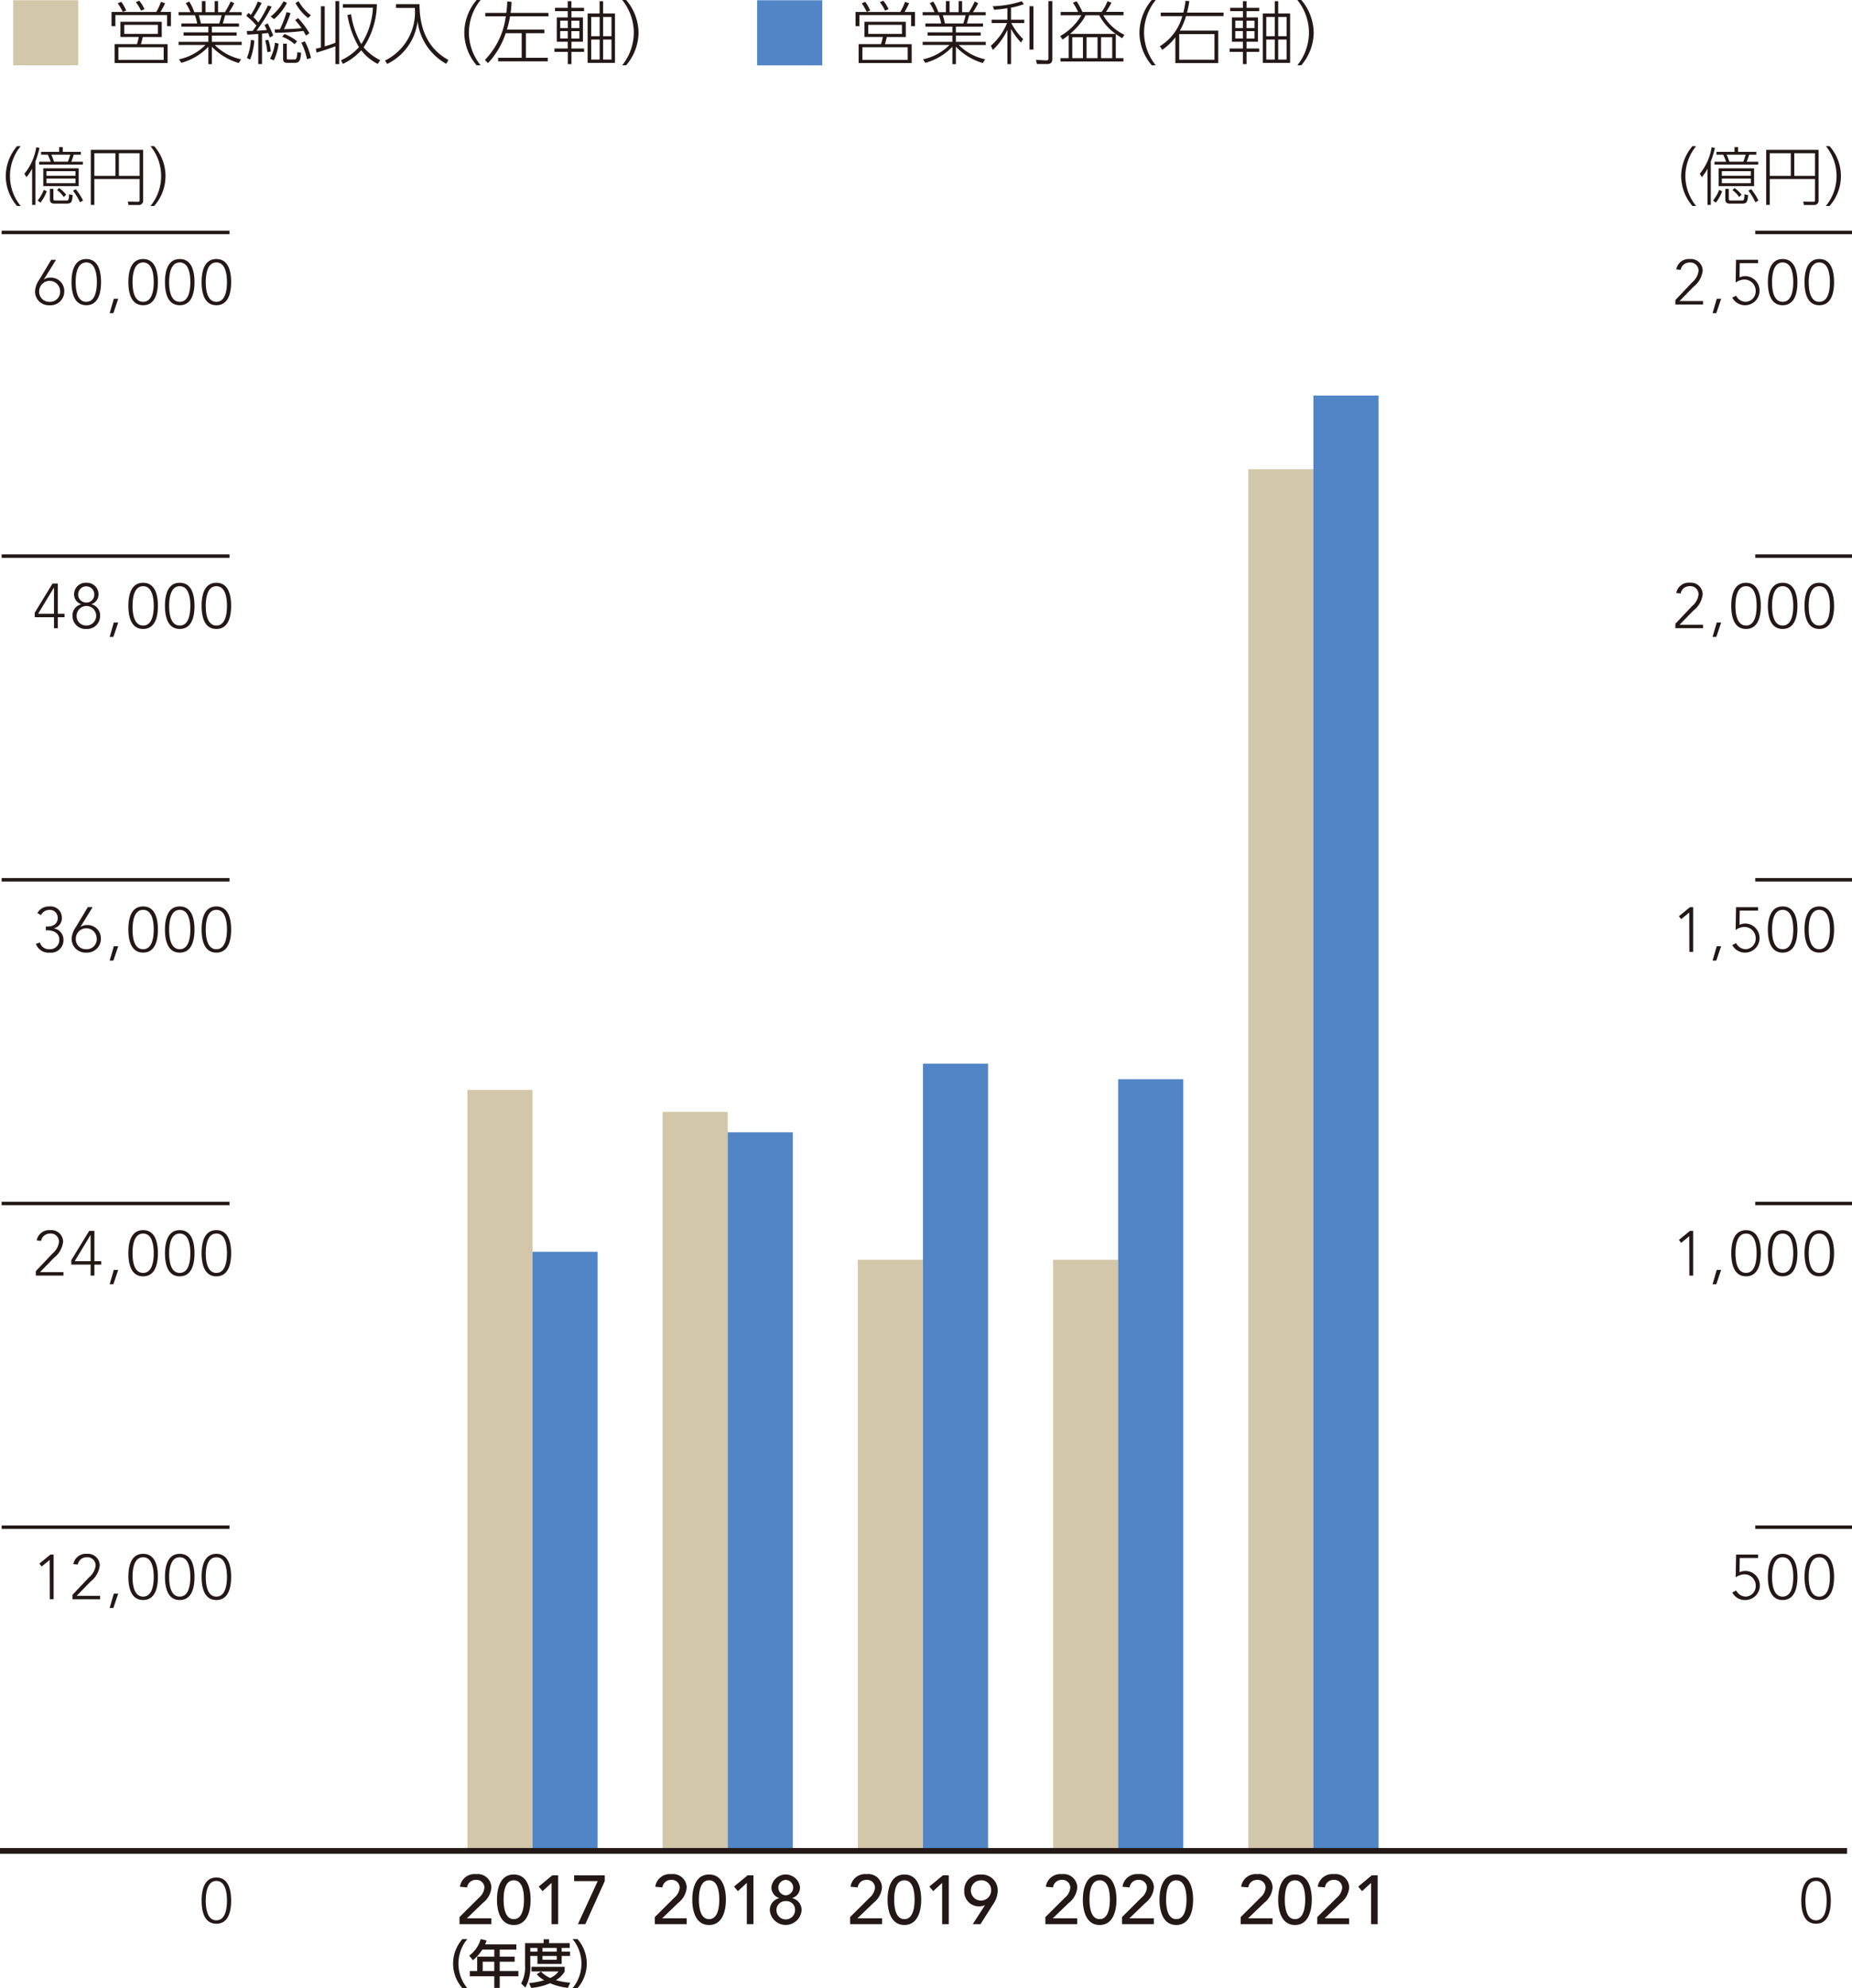 <svg xmlns="http://www.w3.org/2000/svg" viewBox="0 0 161.285 173.101"><defs><style>.cls-1{fill:#d2c7a9}.cls-2{fill:#231815}.cls-3{fill:#5185c5}.cls-4{fill:none;stroke:#231815;stroke-miterlimit:10;stroke-width:.3px}</style></defs><g id="レイヤー_2" data-name="レイヤー 2"><g id="レイヤー_4" data-name="レイヤー 4"><path class="cls-1" d="M1.143.022h5.669v5.669H1.143z"/><path class="cls-2" d="M15.083 2.438v-.965h-4.5v.965h-.336V1.2h3.892a4.25 4.25 0 0 0 .411-.885l.359.126a6.091 6.091 0 0 1-.4.755h.911v1.242Zm-.462.941h-1.648c-.138.528-.151.582-.168.624h2.326v1.643h-4.617V4h1.949a4.94 4.94 0 0 0 .156-.624h-1.6V2.054h3.6ZM11.228 1.19a6.353 6.353 0 0 0-.438-.743l.31-.126a3.925 3.925 0 0 1 .425.755Zm3.561 3.082h-3.945v1.1h3.945Zm-.5-1.948h-2.935v.785h2.932Zm-1.47-1.235a3.712 3.712 0 0 0-.459-.738l.3-.132a3.158 3.158 0 0 1 .456.738ZM21.323 5.646a5.3 5.3 0 0 1-2.339-1.421v1.523h-.305V4.23a5.123 5.123 0 0 1-2.351 1.4l-.21-.306a4.528 4.528 0 0 0 2.309-1.253h-2.339V3.8h2.591v-.54H16.52v-.282h2.159v-.5h-2.351V2.2h1.379a5.271 5.271 0 0 0-.2-.714h-1.419v-.271h1.031a4.652 4.652 0 0 0-.407-.78l.3-.144a4.391 4.391 0 0 1 .443.924h.66v-.96h.318v.96h.792v-.96h.3v.96h.6a8.211 8.211 0 0 0 .5-.924l.306.144a5.191 5.191 0 0 1-.462.78h1.115v.275h-1.448c-.054.228-.108.414-.2.714h1.409v.275h-2.361v.5h2.16v.281h-2.16v.54h2.6v.276h-2.348a4.6 4.6 0 0 0 2.3 1.247ZM19.626 2.2a5.7 5.7 0 0 0 .2-.714h-1.981c.072.246.108.384.186.714ZM24.193.734a14.045 14.045 0 0 1-1.326 2.1c.265-.013.649-.03.906-.066-.108-.234-.144-.306-.2-.426l.264-.15a7.2 7.2 0 0 1 .485 1.061l-.287.175-.15-.4c-.132.019-.281.042-.533.061v2.65h-.325V3.115c-.215.019-.767.054-.965.061l-.036-.319c.162 0 .282 0 .516-.011.108-.151.245-.348.323-.462a6.1 6.1 0 0 0-.887-.846l.2-.252c.108.084.144.12.2.168a5.585 5.585 0 0 0 .603-1.163l.342.126a11.965 11.965 0 0 1-.723 1.235 3.877 3.877 0 0 1 .431.468 10.379 10.379 0 0 0 .832-1.481ZM22.04 5.2a4.952 4.952 0 0 0 .342-1.565l.3.049a5.883 5.883 0 0 1-.366 1.667Zm1.775-.5a5.7 5.7 0 0 0-.186-1.018l.27-.061a4.174 4.174 0 0 1 .216 1.02Zm.234.576a3.873 3.873 0 0 0 .431-1.4l.319.084a5.023 5.023 0 0 1-.414 1.451Zm.06-3.681A4.315 4.315 0 0 0 25.23.267l.294.144A4.729 4.729 0 0 1 24.4 1.826Zm1.727-.288a11.07 11.07 0 0 1-.575 1.393c.743-.024 1-.036 1.535-.091a8.3 8.3 0 0 0-.559-.7l.252-.174a6.678 6.678 0 0 1 .99 1.32l-.3.2c-.091-.168-.139-.265-.229-.4a22.19 22.19 0 0 1-2.458.157l-.042-.288c.048 0 .4-.012.461-.012a10.278 10.278 0 0 0 .582-1.5Zm.348 2.7a3.237 3.237 0 0 0-1.074-.648l.2-.24a4.152 4.152 0 0 1 1.1.636ZM25.512 5.2c0 .12 0 .138.175.138h.455c.156 0 .252 0 .288-.636l.324.049c-.049.665-.139.881-.559.881h-.634c-.336 0-.373-.15-.373-.39V3.961h.324ZM26.538.261a3.776 3.776 0 0 0 1.067 1.223l-.24.241a4.09 4.09 0 0 1-1.1-1.3Zm.732 5.05a5.433 5.433 0 0 0-.493-1.428l.3-.126a5.324 5.324 0 0 1 .54 1.451ZM29.743.255h.33v5.487h-.33V4.188c-.282.121-1.349.475-1.649.546L28.04 4.4c.228-.053.317-.071.443-.107V.705h.33V4.2c.522-.156.792-.264.93-.318Zm3.688 5.469a4.186 4.186 0 0 1-1.439-1.187 5.041 5.041 0 0 1-1.6 1.187l-.163-.324a4.443 4.443 0 0 0 1.565-1.14 7.908 7.908 0 0 1-1-2.795l.316-.065A7.27 7.27 0 0 0 32 4 6.434 6.434 0 0 0 33.012.831h-2.621V.519h2.963a6.957 6.957 0 0 1-1.154 3.76A4.451 4.451 0 0 0 33.647 5.4ZM37.068.519c0 3.238 1.661 4.383 2.519 4.863l-.2.33A4.922 4.922 0 0 1 36.9 2.006a4.75 4.75 0 0 1-2.644 3.718l-.192-.293A4.684 4.684 0 0 0 36.66.849h-1.642v-.33ZM42.041 5.844A4.4 4.4 0 0 1 40.968 3 4.457 4.457 0 0 1 42.041.159h.349A4.511 4.511 0 0 0 41.37 3a4.552 4.552 0 0 0 1.02 2.842ZM45.085.321A7.672 7.672 0 0 1 45 1.28h3.3v.3h-3.347a8.715 8.715 0 0 1-.275 1.157h3.261v.313h-1.607v2.14h1.907v.31h-4.323v-.31h2.051V3.05h-1.392a6.991 6.991 0 0 1-1.541 2.6l-.275-.27a6.65 6.65 0 0 0 1.822-3.8H42.8v-.3h1.828a9.52 9.52 0 0 0 .084-1ZM51.4 1.131h-1.1v.545h1v2.117h-1v.588h1.1v.294h-1.1v1.067h-.318V4.675h-1.164v-.294h1.158v-.588h-.954V1.676h.954v-.545h-1.11V.837h1.11V.261h.318v.576h1.1Zm-1.42.827h-.66V2.6h.66Zm0 .905h-.66v.649h.66Zm1.013-.9h-.7V2.6h.7Zm0 .905h-.7v.649h.7Zm2.063-2.6v1.066h1.034v4.3h-2.381v-4.3h1.043V.261Zm-.3 1.367h-.737v1.678h.737Zm0 1.967h-.737v1.745h.737Zm1.031-1.967h-.731v1.678h.731Zm0 1.967h-.731v1.745h.731ZM54.717 5.844A4.562 4.562 0 0 0 55.729 3 4.527 4.527 0 0 0 54.717.159h.347A4.478 4.478 0 0 1 56.144 3a4.447 4.447 0 0 1-1.08 2.842Z" transform="translate(-.534 -.159)"/><path class="cls-3" d="M65.939.022h5.669v5.669h-5.669z"/><path class="cls-2" d="M79.88 2.438v-.965h-4.5v.965h-.34V1.2h3.893a4.246 4.246 0 0 0 .413-.881l.36.126a6.007 6.007 0 0 1-.4.755h.912v1.238Zm-.462.941h-1.649c-.138.528-.15.582-.168.624h2.327v1.643h-4.617V4h1.948a4.94 4.94 0 0 0 .156-.624h-1.6V2.054h3.6Zm-3.4-2.189a5.932 5.932 0 0 0-.437-.743l.306-.126a3.872 3.872 0 0 1 .425.755Zm3.563 3.082H75.64v1.1h3.946Zm-.5-1.948h-2.932v.785h2.933Zm-1.468-1.235a3.759 3.759 0 0 0-.456-.738l.3-.132a3.226 3.226 0 0 1 .456.738ZM86.119 5.646a5.294 5.294 0 0 1-2.338-1.421v1.523h-.306V4.23a5.123 5.123 0 0 1-2.351 1.4l-.21-.306a4.532 4.532 0 0 0 2.309-1.253h-2.338V3.8h2.59v-.54h-2.159v-.282h2.159v-.5h-2.351V2.2H82.5a5.271 5.271 0 0 0-.2-.714h-1.415v-.271h1.031a4.8 4.8 0 0 0-.408-.78l.3-.144a4.447 4.447 0 0 1 .444.924h.659v-.96h.318v.96h.792v-.96h.3v.96h.6a8.211 8.211 0 0 0 .5-.924l.3.144a5.1 5.1 0 0 1-.461.78h1.116v.275h-1.443c-.055.228-.109.414-.2.714h1.409v.275h-2.361v.5h2.158v.281h-2.158v.54h2.6v.276h-2.349a4.6 4.6 0 0 0 2.3 1.247ZM84.423 2.2a5.863 5.863 0 0 0 .2-.714h-1.981c.072.246.107.384.185.714ZM88.581 1.874h1.151v.294h-1.127a5.4 5.4 0 0 0 1.032 1.392l-.186.305a6.283 6.283 0 0 1-.87-1.187v3.064h-.317v-2.98A5.821 5.821 0 0 1 87 4.507l-.174-.366a5.252 5.252 0 0 0 1.409-1.973h-1.344v-.294h1.373v-1a11.112 11.112 0 0 1-1.152.132L86.992.7a8.792 8.792 0 0 0 2.519-.433l.189.252a5.848 5.848 0 0 1-1.122.306ZM90.53.7v3.771h-.342V.7Zm1.65-.445V5.3c0 .139-.012.432-.432.432h-.912l-.084-.36.822.042c.228.012.264-.03.264-.2V.255ZM97.706 5.221h.665v.293h-5.48v-.293h.709v-2.01a6.073 6.073 0 0 1-.528.391L92.86 3.3a4.847 4.847 0 0 0 1.84-1.81h-1.8V1.2h1.523a4.4 4.4 0 0 0-.456-.8l.323-.132a6.817 6.817 0 0 1 .51.932h1.667a3.611 3.611 0 0 0 .513-.939l.348.132a7.27 7.27 0 0 1-.474.8h1.523v.297h-1.763a4.2 4.2 0 0 0 1.841 1.7l-.191.3c-.145-.09-.294-.18-.558-.372Zm-.013-2.112a4.663 4.663 0 0 1-1.426-1.619h-1.2a2.9 2.9 0 0 1-.36.588 6.647 6.647 0 0 1-.983 1.031Zm-2.847.291h-.93v1.821h.93Zm1.27 0h-.959v1.821h.959Zm1.278 0h-.971v1.821h.971ZM100.838 5.844A4.395 4.395 0 0 1 99.765 3a4.452 4.452 0 0 1 1.073-2.841h.348A4.511 4.511 0 0 0 100.166 3a4.552 4.552 0 0 0 1.02 2.842ZM107.09 1.257v.305h-3.269a5.635 5.635 0 0 1-.539 1.265h3.346v2.825h-3.736V3.409a4.943 4.943 0 0 1-1.145 1.091l-.2-.318a4.431 4.431 0 0 0 1.948-2.615h-1.877v-.31h1.968a7.259 7.259 0 0 0 .191-1.026l.331.024a9.223 9.223 0 0 1-.2 1Zm-3.862 1.871v2.23h3.07v-2.23ZM110.193 1.131h-1.1v.545h.995v2.117h-.995v.588h1.1v.294h-1.1v1.067h-.318V4.675h-1.158v-.294h1.158v-.588h-.954V1.676h.954v-.545h-1.109V.837h1.109V.261h.318v.576h1.1Zm-1.421.827h-.66V2.6h.66Zm0 .905h-.66v.649h.66Zm1.013-.9h-.695V2.6h.695Zm0 .905h-.695v.649h.695Zm2.064-2.6v1.066h1.037v4.3h-2.381v-4.3h1.044V.261Zm-.3 1.367h-.738v1.678h.738Zm0 1.967h-.738v1.745h.738Zm1.031-1.967h-.731v1.678h.731Zm0 1.967h-.731v1.745h.731ZM113.513 5.844A4.555 4.555 0 0 0 114.526 3a4.526 4.526 0 0 0-1.013-2.841h.347A4.478 4.478 0 0 1 114.94 3a4.442 4.442 0 0 1-1.08 2.842ZM2.018 18.092a4.031 4.031 0 0 1-.984-2.6 4.083 4.083 0 0 1 .984-2.605h.318a4.1 4.1 0 0 0 0 5.208ZM3.617 18h-.285v-3.155a3.771 3.771 0 0 1-.494.737l-.182-.291a4.829 4.829 0 0 0 1.033-2.308l.286.056a8.076 8.076 0 0 1-.358 1.174Zm.193-.379a3.4 3.4 0 0 0 .539-.934l.257.126a3.692 3.692 0 0 1-.549.989Zm3.938-3.378v.247H3.941v-.247h1.011c-.016-.05-.12-.33-.252-.616h-.588v-.247h1.571v-.412H6v.412h1.578v.247h-.626a5.388 5.388 0 0 1-.209.616Zm-.362 2.12H4.305v-1.545h3.081Zm-.281-1.3H4.579v.4h2.526Zm0 .638H4.579v.412h2.526Zm-1.921.906v.829c0 .148.015.182.164.182h.983c.154 0 .165-.061.192-.209a1.717 1.717 0 0 0 .023-.335l.318.071c-.044.561-.1.742-.506.742H5.266c-.243 0-.385-.1-.385-.363v-.917Zm1.262-2.367a6.109 6.109 0 0 0 .209-.616H5c.094.208.154.374.242.616Zm-.362 3.07a2.378 2.378 0 0 0-.582-.6l.181-.175a2.609 2.609 0 0 1 .615.582Zm1.417.462a5.208 5.208 0 0 0-.609-1.006l.236-.137a4.793 4.793 0 0 1 .637.989ZM13 17.6a.372.372 0 0 1-.423.406h-.851l-.061-.291.874.011c.132 0 .153-.033.153-.159v-1.82H8.75V18h-.308v-4.79H13Zm-4.25-4.1v1.971h1.834V13.5Zm2.137 0v1.971h1.806V13.5ZM13.64 18.092a4.117 4.117 0 0 0 0-5.208h.318a3.923 3.923 0 0 1 0 5.208ZM147.923 18.092a4.036 4.036 0 0 1-.984-2.6 4.083 4.083 0 0 1 .984-2.605h.318a4.136 4.136 0 0 0-.933 2.605 4.178 4.178 0 0 0 .933 2.6ZM149.522 18h-.285v-3.155a3.771 3.771 0 0 1-.494.737l-.181-.291a4.832 4.832 0 0 0 1.032-2.308l.286.056a7.952 7.952 0 0 1-.358 1.174Zm.193-.379a3.368 3.368 0 0 0 .538-.934l.259.126a3.756 3.756 0 0 1-.55.989Zm3.938-3.378v.247h-3.806v-.247h1.01a7.651 7.651 0 0 0-.253-.616h-.586v-.247h1.57v-.412h.313v.412h1.582v.247h-.626a5.594 5.594 0 0 1-.209.616Zm-.362 2.12h-3.082v-1.545h3.082Zm-.28-1.3h-2.527v.4h2.527Zm0 .638h-2.527v.412h2.527Zm-1.923.906v.829c0 .148.016.182.165.182h.983c.155 0 .165-.061.193-.209a1.715 1.715 0 0 0 .021-.335l.32.071c-.044.561-.1.742-.506.742h-1.093c-.242 0-.385-.1-.385-.363v-.917Zm1.264-2.367a6.37 6.37 0 0 0 .209-.616H150.9c.094.208.155.374.243.616Zm-.363 3.07a2.361 2.361 0 0 0-.582-.6l.181-.175a2.609 2.609 0 0 1 .615.582Zm1.417.462a5.158 5.158 0 0 0-.609-1.006l.236-.137a4.751 4.751 0 0 1 .637.989ZM158.906 17.6a.372.372 0 0 1-.423.406h-.851l-.061-.291.874.011c.132 0 .154-.033.154-.159v-1.82h-3.945V18h-.307v-4.79h4.559Zm-4.252-4.1v1.971h1.835V13.5Zm2.138 0v1.971h1.808V13.5ZM159.545 18.092a4.114 4.114 0 0 0 0-5.208h.318a3.92 3.92 0 0 1 0 5.208ZM40.8 173.26a3.225 3.225 0 0 1 0-4.266h.428a3.339 3.339 0 0 0 0 4.266ZM45.5 169.453v.454h-1.447v.612h1.3v.441h-1.3v.815h1.625v.455h-1.625v1.013h-.473v-1.013h-2.129v-.455h.639v-1.256h1.49v-.612h-1.044a3.593 3.593 0 0 1-.819.923l-.321-.4a2.687 2.687 0 0 0 1-1.44l.513.126a2.892 2.892 0 0 1-.131.338Zm-1.92 1.507h-1.009v.815h1.009ZM46.257 169.344h1.62v-.333h.473v.333h1.8v.414h-.7v.333h.73v.369h-.73v.694h-2.113v-.694h-.621v.82a3.652 3.652 0 0 1-.428 1.927l-.369-.352a2.918 2.918 0 0 0 .338-1.584Zm1.39 2.472a2.552 2.552 0 0 0 .793.562 1.685 1.685 0 0 0 .729-.567h-2.35v-.405h2.89v.405a2.1 2.1 0 0 1-.765.756 6.27 6.27 0 0 0 1.251.221l-.207.446a5.283 5.283 0 0 1-1.548-.4 5.311 5.311 0 0 1-1.647.41l-.185-.419a6.809 6.809 0 0 0 1.315-.252 2.408 2.408 0 0 1-.645-.518Zm-.931-2.058v.333h.621v-.333Zm1.062 0v.333h1.239v-.333Zm0 .7v.333h1.239v-.333ZM50.4 173.26a3.339 3.339 0 0 0 0-4.266h.428a3.225 3.225 0 0 1 0 4.266Z" transform="translate(-.534 -.159)"/><path class="cls-4" d="M.143 132.97h19.843"/><path class="cls-2" d="m4.862 135.976-.7.577-.2-.253.961-.785h.28v3.885h-.33ZM6.844 139.019l1.462-1.543a1.536 1.536 0 0 0 .554-1.006.711.711 0 0 0-.774-.724.774.774 0 0 0-.78.636l-.385-.038a1.1 1.1 0 0 1 1.181-.895 1.026 1.026 0 0 1 1.121.994 2.066 2.066 0 0 1-.8 1.417l-1.214 1.247H9.25v.3H6.844ZM10.446 138.91h.384l-.423 1.252h-.324ZM13 135.449c1.093 0 1.285 1.164 1.285 2.01S14.09 139.47 13 139.47s-1.286-1.165-1.286-2.011.186-2.01 1.286-2.01Zm0 3.724c.823 0 .923-1.11.923-1.714s-.1-1.713-.923-1.713-.923 1.109-.923 1.713.096 1.714.923 1.714ZM16.187 135.449c1.093 0 1.285 1.164 1.285 2.01s-.192 2.011-1.285 2.011-1.286-1.165-1.286-2.011.193-2.01 1.286-2.01Zm0 3.724c.824 0 .922-1.11.922-1.714s-.1-1.713-.922-1.713-.923 1.109-.923 1.713.098 1.714.923 1.714ZM19.377 135.449c1.093 0 1.285 1.164 1.285 2.01s-.192 2.011-1.285 2.011-1.286-1.165-1.286-2.011.192-2.01 1.286-2.01Zm0 3.724c.823 0 .923-1.11.923-1.714s-.1-1.713-.923-1.713-.923 1.109-.923 1.713.099 1.714.923 1.714Z" transform="translate(-.534 -.159)"/><path class="cls-4" d="M.143 104.786h19.843"/><path class="cls-2" d="m3.654 110.835 1.461-1.543a1.535 1.535 0 0 0 .555-1.006.71.71 0 0 0-.774-.724.776.776 0 0 0-.781.636l-.384-.038a1.1 1.1 0 0 1 1.181-.895 1.026 1.026 0 0 1 1.12.994 2.059 2.059 0 0 1-.8 1.417l-1.213 1.247h2.042v.3H3.654ZM8.426 110.264H6.745v-.39l1.555-2.543h.456v2.636h.593v.3h-.593v.956h-.33Zm0-2.571h-.011l-1.373 2.274h1.384ZM10.446 110.726h.384l-.423 1.252h-.324ZM13 107.265c1.093 0 1.285 1.164 1.285 2.01s-.192 2.011-1.285 2.011-1.286-1.165-1.286-2.011.186-2.01 1.286-2.01Zm0 3.724c.823 0 .923-1.11.923-1.714s-.1-1.713-.923-1.713-.923 1.109-.923 1.713.096 1.714.923 1.714ZM16.187 107.265c1.093 0 1.285 1.164 1.285 2.01s-.192 2.011-1.285 2.011-1.286-1.165-1.286-2.011.193-2.01 1.286-2.01Zm0 3.724c.824 0 .922-1.11.922-1.714s-.1-1.713-.922-1.713-.923 1.109-.923 1.713.098 1.714.923 1.714ZM19.377 107.265c1.093 0 1.285 1.164 1.285 2.01s-.192 2.011-1.285 2.011-1.286-1.165-1.286-2.011.192-2.01 1.286-2.01Zm0 3.724c.823 0 .923-1.11.923-1.714s-.1-1.713-.923-1.713-.923 1.109-.923 1.713.099 1.714.923 1.714Z" transform="translate(-.534 -.159)"/><path class="cls-4" d="M.143 76.603h19.843"/><path class="cls-2" d="M4.011 82.223a.8.8 0 0 0 .819.583.8.8 0 0 0 .867-.847c0-.576-.532-.8-1.027-.8h-.143v-.329h.165c.417 0 .869-.2.869-.736a.686.686 0 0 0-.72-.714.827.827 0 0 0-.737.455l-.313-.175a1.122 1.122 0 0 1 1.05-.577.977.977 0 0 1 1.082 1 .9.9 0 0 1-.693.9v.012a.994.994 0 0 1 .831.994 1.084 1.084 0 0 1-1.2 1.115 1.164 1.164 0 0 1-1.2-.764ZM7.542 80.861h.011a1.013 1.013 0 0 1 .577-.161 1.169 1.169 0 0 1 1.191 1.2 1.2 1.2 0 0 1-1.274 1.2 1.2 1.2 0 0 1-1.275-1.208 1.937 1.937 0 0 1 .358-1l1.055-1.752H8.6Zm-.407 1.033a.871.871 0 0 0 .912.912.871.871 0 0 0 .912-.912.912.912 0 1 0-1.824 0ZM10.446 82.542h.384l-.423 1.252h-.324ZM13 79.081c1.093 0 1.285 1.165 1.285 2.011S14.09 83.1 13 83.1s-1.286-1.164-1.286-2.01.186-2.009 1.286-2.009Zm0 3.725c.823 0 .923-1.11.923-1.714s-.1-1.714-.923-1.714-.923 1.109-.923 1.714.096 1.714.923 1.714ZM16.187 79.081c1.093 0 1.285 1.165 1.285 2.011s-.192 2.01-1.285 2.01-1.287-1.164-1.287-2.01.194-2.011 1.287-2.011Zm0 3.725c.824 0 .922-1.11.922-1.714s-.1-1.714-.922-1.714-.923 1.109-.923 1.714.098 1.714.923 1.714ZM19.377 79.081c1.093 0 1.285 1.165 1.285 2.011s-.192 2.01-1.285 2.01-1.286-1.164-1.286-2.01.192-2.011 1.286-2.011Zm0 3.725c.823 0 .923-1.11.923-1.714s-.1-1.714-.923-1.714-.923 1.109-.923 1.714.099 1.714.923 1.714Z" transform="translate(-.534 -.159)"/><path class="cls-4" d="M.143 48.419h19.843"/><path class="cls-2" d="M5.236 53.9h-1.68v-.389l1.553-2.544h.456V53.6h.594v.3h-.594v.957h-.329Zm0-2.57h-.01L3.852 53.6h1.384ZM8.047 50.9a1 1 0 0 1 1.065 1.011.9.9 0 0 1-.62.857v.006a.971.971 0 0 1 .758 1 1.125 1.125 0 0 1-1.2 1.147 1.125 1.125 0 0 1-1.2-1.147.97.97 0 0 1 .759-1v-.006a.9.9 0 0 1-.622-.857 1 1 0 0 1 1.06-1.011Zm0 3.725a.852.852 0 1 0-.84-.851.82.82 0 0 0 .84.848Zm0-2a.693.693 0 0 0 .7-.714.7.7 0 1 0-1.406 0 .693.693 0 0 0 .706.711ZM10.446 54.358h.384l-.423 1.252h-.324ZM13 50.9c1.093 0 1.285 1.165 1.285 2.011s-.192 2.01-1.285 2.01-1.286-1.164-1.286-2.01S11.9 50.9 13 50.9Zm0 3.725c.823 0 .923-1.11.923-1.714s-.1-1.714-.923-1.714-.923 1.11-.923 1.714.096 1.711.923 1.711ZM16.187 50.9c1.093 0 1.285 1.165 1.285 2.011s-.192 2.01-1.285 2.01-1.287-1.167-1.287-2.013.194-2.008 1.287-2.008Zm0 3.725c.824 0 .922-1.11.922-1.714s-.1-1.714-.922-1.714-.923 1.11-.923 1.714.098 1.711.923 1.711ZM19.377 50.9c1.093 0 1.285 1.165 1.285 2.011s-.192 2.01-1.285 2.01-1.286-1.164-1.286-2.01.192-2.011 1.286-2.011Zm0 3.725c.823 0 .923-1.11.923-1.714s-.1-1.714-.923-1.714-.923 1.11-.923 1.714.099 1.711.923 1.711Z" transform="translate(-.534 -.159)"/><path class="cls-4" d="M.143 20.235h19.843"/><path class="cls-2" d="M4.352 24.493h.01a1.017 1.017 0 0 1 .577-.164 1.168 1.168 0 0 1 1.193 1.2 1.2 1.2 0 0 1-1.275 1.208 1.2 1.2 0 0 1-1.274-1.208 1.945 1.945 0 0 1 .356-.994l1.055-1.753h.418Zm-.407 1.033a.871.871 0 0 0 .912.912.871.871 0 0 0 .912-.912.912.912 0 0 0-1.824 0ZM8.047 22.713c1.094 0 1.285 1.165 1.285 2.011s-.191 2.01-1.285 2.01-1.285-1.164-1.285-2.01.192-2.011 1.285-2.011Zm0 3.725c.824 0 .923-1.11.923-1.714s-.1-1.714-.923-1.714-.923 1.11-.923 1.714.099 1.714.923 1.714ZM10.446 26.174h.384l-.423 1.252h-.324ZM13 22.713c1.093 0 1.285 1.165 1.285 2.011s-.192 2.01-1.285 2.01-1.286-1.164-1.286-2.01.186-2.011 1.286-2.011Zm0 3.725c.823 0 .923-1.11.923-1.714S13.82 23.01 13 23.01s-.923 1.11-.923 1.714.096 1.714.923 1.714ZM16.187 22.713c1.093 0 1.285 1.165 1.285 2.011s-.192 2.01-1.285 2.01-1.287-1.164-1.287-2.01.194-2.011 1.287-2.011Zm0 3.725c.824 0 .922-1.11.922-1.714s-.1-1.714-.922-1.714-.923 1.11-.923 1.714.098 1.714.923 1.714ZM19.377 22.713c1.093 0 1.285 1.165 1.285 2.011s-.192 2.01-1.285 2.01-1.286-1.164-1.286-2.01.192-2.011 1.286-2.011Zm0 3.725c.823 0 .923-1.11.923-1.714s-.1-1.714-.923-1.714-.923 1.11-.923 1.714.099 1.714.923 1.714Z" transform="translate(-.534 -.159)"/><path class="cls-4" d="M152.86 132.97h8.425"/><path class="cls-2" d="M153.641 135.811h-1.6l-.016 1.236a1.25 1.25 0 0 1 .566-.109 1.267 1.267 0 0 1-.033 2.532 1.224 1.224 0 0 1-1.165-.659l.341-.171a.949.949 0 0 0 .824.533.915.915 0 0 0 .879-.928.984.984 0 0 0-.978-1.011 1.363 1.363 0 0 0-.769.264l.033-1.983h1.923ZM155.781 135.449c1.093 0 1.285 1.164 1.285 2.01s-.192 2.011-1.285 2.011-1.286-1.165-1.286-2.011.193-2.01 1.286-2.01Zm0 3.724c.823 0 .923-1.11.923-1.714s-.1-1.713-.923-1.713-.923 1.109-.923 1.713.099 1.714.923 1.714ZM158.971 135.449c1.093 0 1.285 1.164 1.285 2.01s-.192 2.011-1.285 2.011-1.285-1.165-1.285-2.011.192-2.01 1.285-2.01Zm0 3.724c.824 0 .923-1.11.923-1.714s-.1-1.713-.923-1.713-.923 1.109-.923 1.713.098 1.714.923 1.714ZM19.377 163.632c1.094 0 1.285 1.165 1.285 2.011s-.191 2.01-1.285 2.01-1.285-1.164-1.285-2.01.192-2.011 1.285-2.011Zm0 3.725c.824 0 .923-1.11.923-1.714s-.1-1.714-.923-1.714-.923 1.11-.923 1.714.099 1.714.923 1.714ZM158.687 163.632c1.093 0 1.285 1.165 1.285 2.011s-.192 2.01-1.285 2.01-1.286-1.164-1.286-2.01.193-2.011 1.286-2.011Zm0 3.725c.824 0 .923-1.11.923-1.714s-.1-1.714-.923-1.714-.922 1.11-.922 1.714.097 1.714.922 1.714Z" transform="translate(-.534 -.159)"/><path class="cls-4" d="M152.86 104.786h8.425"/><path class="cls-2" d="m147.646 107.792-.7.577-.2-.253.961-.785h.281v3.889h-.33ZM150.04 110.726h.384l-.424 1.252h-.324ZM152.591 107.265c1.093 0 1.285 1.164 1.285 2.01s-.192 2.011-1.285 2.011-1.286-1.165-1.286-2.011.195-2.01 1.286-2.01Zm0 3.724c.823 0 .923-1.11.923-1.714s-.1-1.713-.923-1.713-.923 1.109-.923 1.713.099 1.714.923 1.714ZM155.78 107.265c1.094 0 1.285 1.164 1.285 2.01s-.191 2.011-1.285 2.011-1.285-1.165-1.285-2.011.193-2.01 1.285-2.01Zm0 3.724c.824 0 .923-1.11.923-1.714s-.1-1.713-.923-1.713-.923 1.109-.923 1.713.099 1.714.923 1.714ZM158.971 107.265c1.092 0 1.285 1.164 1.285 2.01s-.193 2.011-1.285 2.011-1.286-1.165-1.286-2.011.192-2.01 1.286-2.01Zm0 3.724c.823 0 .923-1.11.923-1.714s-.1-1.713-.923-1.713-.923 1.109-.923 1.713.098 1.714.923 1.714Z" transform="translate(-.534 -.159)"/><path class="cls-4" d="M152.86 76.603h8.425"/><path class="cls-2" d="m147.646 79.608-.7.577-.2-.252.961-.786h.281v3.889h-.33ZM150.04 82.542h.384L150 83.794h-.324ZM153.64 79.443h-1.6l-.016 1.237a1.246 1.246 0 0 1 .565-.11 1.268 1.268 0 1 1-1.2 1.873l.341-.171a.948.948 0 0 0 .823.534.915.915 0 0 0 .879-.929.984.984 0 0 0-.978-1.011 1.36 1.36 0 0 0-.768.264l.032-1.983h1.923ZM155.78 79.081c1.094 0 1.285 1.165 1.285 2.011s-.191 2.01-1.285 2.01-1.285-1.164-1.285-2.01.193-2.011 1.285-2.011Zm0 3.725c.824 0 .923-1.11.923-1.714s-.1-1.714-.923-1.714-.923 1.109-.923 1.714.099 1.714.923 1.714ZM158.971 79.081c1.092 0 1.285 1.165 1.285 2.011s-.193 2.01-1.285 2.01-1.286-1.164-1.286-2.01.192-2.011 1.286-2.011Zm0 3.725c.823 0 .923-1.11.923-1.714s-.1-1.714-.923-1.714-.923 1.109-.923 1.714.098 1.714.923 1.714Z" transform="translate(-.534 -.159)"/><path class="cls-4" d="M152.86 48.419h8.425"/><path class="cls-2" d="m146.438 54.468 1.461-1.544a1.531 1.531 0 0 0 .555-1.005.712.712 0 0 0-.774-.725.776.776 0 0 0-.781.637l-.384-.038a1.1 1.1 0 0 1 1.18-.9 1.027 1.027 0 0 1 1.121 1 2.067 2.067 0 0 1-.8 1.417l-1.216 1.246h2.043v.3h-2.406ZM150.04 54.358h.384L150 55.61h-.324ZM152.591 50.9c1.093 0 1.285 1.165 1.285 2.011s-.192 2.01-1.285 2.01-1.286-1.164-1.286-2.01.195-2.011 1.286-2.011Zm0 3.725c.823 0 .923-1.11.923-1.714s-.1-1.714-.923-1.714-.923 1.11-.923 1.714.099 1.711.923 1.711ZM155.78 50.9c1.094 0 1.285 1.165 1.285 2.011s-.191 2.01-1.285 2.01-1.285-1.164-1.285-2.01.193-2.011 1.285-2.011Zm0 3.725c.824 0 .923-1.11.923-1.714s-.1-1.714-.923-1.714-.923 1.11-.923 1.714.099 1.711.923 1.711ZM158.971 50.9c1.092 0 1.285 1.165 1.285 2.011s-.193 2.01-1.285 2.01-1.286-1.164-1.286-2.01.192-2.011 1.286-2.011Zm0 3.725c.823 0 .923-1.11.923-1.714s-.1-1.714-.923-1.714-.923 1.11-.923 1.714.098 1.711.923 1.711Z" transform="translate(-.534 -.159)"/><path class="cls-4" d="M152.86 20.235h8.425"/><path class="cls-2" d="m146.438 26.284 1.462-1.544a1.531 1.531 0 0 0 .555-1 .712.712 0 0 0-.774-.725.776.776 0 0 0-.781.637l-.384-.038a1.1 1.1 0 0 1 1.18-.9 1.027 1.027 0 0 1 1.121.995 2.067 2.067 0 0 1-.8 1.417l-1.217 1.246h2.043v.3h-2.406ZM150.04 26.174h.384L150 27.426h-.324ZM153.64 23.076h-1.6l-.016 1.236a1.246 1.246 0 0 1 .565-.11 1.268 1.268 0 1 1-1.2 1.873l.341-.17a.947.947 0 0 0 .823.533.915.915 0 0 0 .879-.929.984.984 0 0 0-.978-1.01 1.359 1.359 0 0 0-.768.263l.032-1.983h1.923ZM155.78 22.713c1.094 0 1.285 1.165 1.285 2.011s-.191 2.01-1.285 2.01-1.285-1.164-1.285-2.01.193-2.011 1.285-2.011Zm0 3.725c.824 0 .923-1.11.923-1.714s-.1-1.714-.923-1.714-.923 1.11-.923 1.714.099 1.714.923 1.714ZM158.971 22.713c1.092 0 1.285 1.165 1.285 2.011s-.193 2.01-1.285 2.01-1.286-1.164-1.286-2.01.192-2.011 1.286-2.011Zm0 3.725c.823 0 .923-1.11.923-1.714s-.1-1.714-.923-1.714-.923 1.11-.923 1.714.098 1.714.923 1.714ZM40.552 167.075l1.7-1.691a1.29 1.29 0 0 0 .468-.869.68.68 0 0 0-.733-.678.747.747 0 0 0-.773.653l-.623-.053a1.275 1.275 0 0 1 1.4-1.1 1.189 1.189 0 0 1 1.337 1.175 1.89 1.89 0 0 1-.737 1.326l-1.4 1.349h2.135v.5h-2.774ZM45.278 163.369c1.206 0 1.464 1.265 1.464 2.194 0 .894-.258 2.2-1.464 2.2s-1.463-1.3-1.463-2.2c0-.929.258-2.194 1.463-2.194Zm0 3.886c.8 0 .888-1.14.888-1.692 0-.587-.084-1.69-.888-1.69s-.886 1.1-.886 1.69c0 .552.083 1.692.886 1.692ZM48.566 164.1l-.779.719-.336-.4 1.182-.978h.51v4.247h-.577ZM52.586 163.944h-2.051v-.5H53.2v.493l-1.691 3.754h-.648ZM57.56 167.075l1.7-1.691a1.289 1.289 0 0 0 .467-.869.68.68 0 0 0-.732-.678.747.747 0 0 0-.773.653l-.623-.053a1.274 1.274 0 0 1 1.4-1.1 1.189 1.189 0 0 1 1.337 1.175 1.891 1.891 0 0 1-.738 1.326l-1.4 1.349h2.135v.5H57.56ZM62.286 163.369c1.206 0 1.464 1.265 1.464 2.194 0 .894-.258 2.2-1.464 2.2s-1.463-1.3-1.463-2.2c0-.929.258-2.194 1.463-2.194Zm0 3.886c.8 0 .888-1.14.888-1.692 0-.587-.084-1.69-.888-1.69s-.887 1.1-.887 1.69c.001.552.083 1.692.887 1.692ZM65.574 164.1l-.779.719-.336-.4 1.182-.978h.509v4.247h-.576ZM67.573 166.469a1.058 1.058 0 0 1 .81-1.037v-.018a.956.956 0 0 1-.666-.989 1.257 1.257 0 0 1 2.482 0 .956.956 0 0 1-.665.989v.018a1.058 1.058 0 0 1 .81 1.037 1.389 1.389 0 0 1-2.771 0Zm2.2 0a.751.751 0 0 0-.81-.785.779.779 0 0 0-.81.785.81.81 0 0 0 1.62 0Zm-.81-1.289a.672.672 0 0 0 0-1.343.672.672 0 0 0 0 1.343ZM74.567 167.075l1.7-1.691a1.289 1.289 0 0 0 .467-.869.68.68 0 0 0-.732-.678.749.749 0 0 0-.774.653l-.623-.053a1.276 1.276 0 0 1 1.4-1.1 1.189 1.189 0 0 1 1.337 1.175 1.891 1.891 0 0 1-.738 1.326l-1.4 1.349h2.146v.5h-2.783ZM79.294 163.369c1.206 0 1.464 1.265 1.464 2.194 0 .894-.258 2.2-1.464 2.2s-1.463-1.3-1.463-2.2c0-.929.258-2.194 1.463-2.194Zm0 3.886c.8 0 .888-1.14.888-1.692 0-.587-.084-1.69-.888-1.69s-.887 1.1-.887 1.69c0 .552.083 1.692.887 1.692ZM82.582 164.1l-.779.719-.336-.4 1.181-.978h.51v4.247h-.576ZM86.313 166.043h-.023a1.071 1.071 0 0 1-.468.1 1.28 1.28 0 0 1-1.313-1.344 1.36 1.36 0 0 1 1.457-1.427 1.374 1.374 0 0 1 1.458 1.367 2.128 2.128 0 0 1-.424 1.25l-1.074 1.7h-.678Zm-.347-2.17a.882.882 0 1 0 .882.881.839.839 0 0 0-.882-.881ZM91.575 167.075l1.7-1.691a1.283 1.283 0 0 0 .468-.869.68.68 0 0 0-.731-.678.747.747 0 0 0-.774.653l-.624-.053a1.276 1.276 0 0 1 1.4-1.1 1.188 1.188 0 0 1 1.336 1.175 1.89 1.89 0 0 1-.737 1.326l-1.4 1.349h2.134v.5h-2.772ZM96.3 163.369c1.206 0 1.464 1.265 1.464 2.194 0 .894-.258 2.2-1.464 2.2s-1.463-1.3-1.463-2.2c.002-.929.263-2.194 1.463-2.194Zm0 3.886c.8 0 .888-1.14.888-1.692 0-.587-.084-1.69-.888-1.69s-.887 1.1-.887 1.69c.002.552.087 1.692.887 1.692ZM98.247 167.075l1.7-1.691a1.283 1.283 0 0 0 .468-.869.68.68 0 0 0-.731-.678.747.747 0 0 0-.774.653l-.624-.053a1.276 1.276 0 0 1 1.4-1.1 1.189 1.189 0 0 1 1.337 1.175 1.89 1.89 0 0 1-.737 1.326l-1.4 1.349h2.134v.5h-2.773ZM102.974 163.369c1.206 0 1.464 1.265 1.464 2.194 0 .894-.258 2.2-1.464 2.2s-1.463-1.3-1.463-2.2c0-.929.258-2.194 1.463-2.194Zm0 3.886c.8 0 .888-1.14.888-1.692 0-.587-.084-1.69-.888-1.69s-.887 1.1-.887 1.69c0 .552.084 1.692.887 1.692ZM108.583 167.075l1.7-1.691a1.283 1.283 0 0 0 .468-.869.68.68 0 0 0-.732-.678.746.746 0 0 0-.773.653l-.624-.053a1.276 1.276 0 0 1 1.4-1.1 1.189 1.189 0 0 1 1.337 1.175 1.89 1.89 0 0 1-.737 1.326l-1.4 1.349h2.135v.5h-2.782ZM113.311 163.369c1.2 0 1.462 1.265 1.462 2.194 0 .894-.257 2.2-1.462 2.2s-1.463-1.3-1.463-2.2c0-.929.257-2.194 1.463-2.194Zm0 3.886c.8 0 .887-1.14.887-1.692 0-.587-.084-1.69-.887-1.69s-.888 1.1-.888 1.69c0 .552.084 1.692.888 1.692ZM115.255 167.075l1.7-1.691a1.286 1.286 0 0 0 .468-.869.68.68 0 0 0-.732-.678.746.746 0 0 0-.773.653l-.624-.053a1.276 1.276 0 0 1 1.4-1.1 1.189 1.189 0 0 1 1.337 1.175 1.89 1.89 0 0 1-.737 1.326l-1.4 1.349h2.135v.5h-2.782ZM119.935 164.1l-.781.719-.335-.4 1.181-.979h.51v4.247h-.575Z" transform="translate(-.534 -.159)"/><path class="cls-1" d="M74.708 109.688h5.669v51.466h-5.669zM57.706 96.806h5.669v64.348h-5.669zM40.704 94.899h5.669v66.255h-5.669z"/><path class="cls-3" d="M80.377 92.611h5.669v68.543h-5.669z"/><path class="cls-1" d="M108.712 40.854h5.669v120.3h-5.669z"/><path class="cls-3" d="M114.381 34.44h5.669v126.714h-5.669zM63.375 98.586h5.669v62.568h-5.669z"/><path class="cls-1" d="M91.71 109.688h5.669v51.466H91.71z"/><path class="cls-3" d="M97.379 93.964h5.669v67.19h-5.669zM46.373 108.99h5.669v52.164h-5.669z"/><path style="stroke-width:.5px;fill:none;stroke:#231815;stroke-miterlimit:10" d="M0 161.154h160.858"/></g></g></svg>